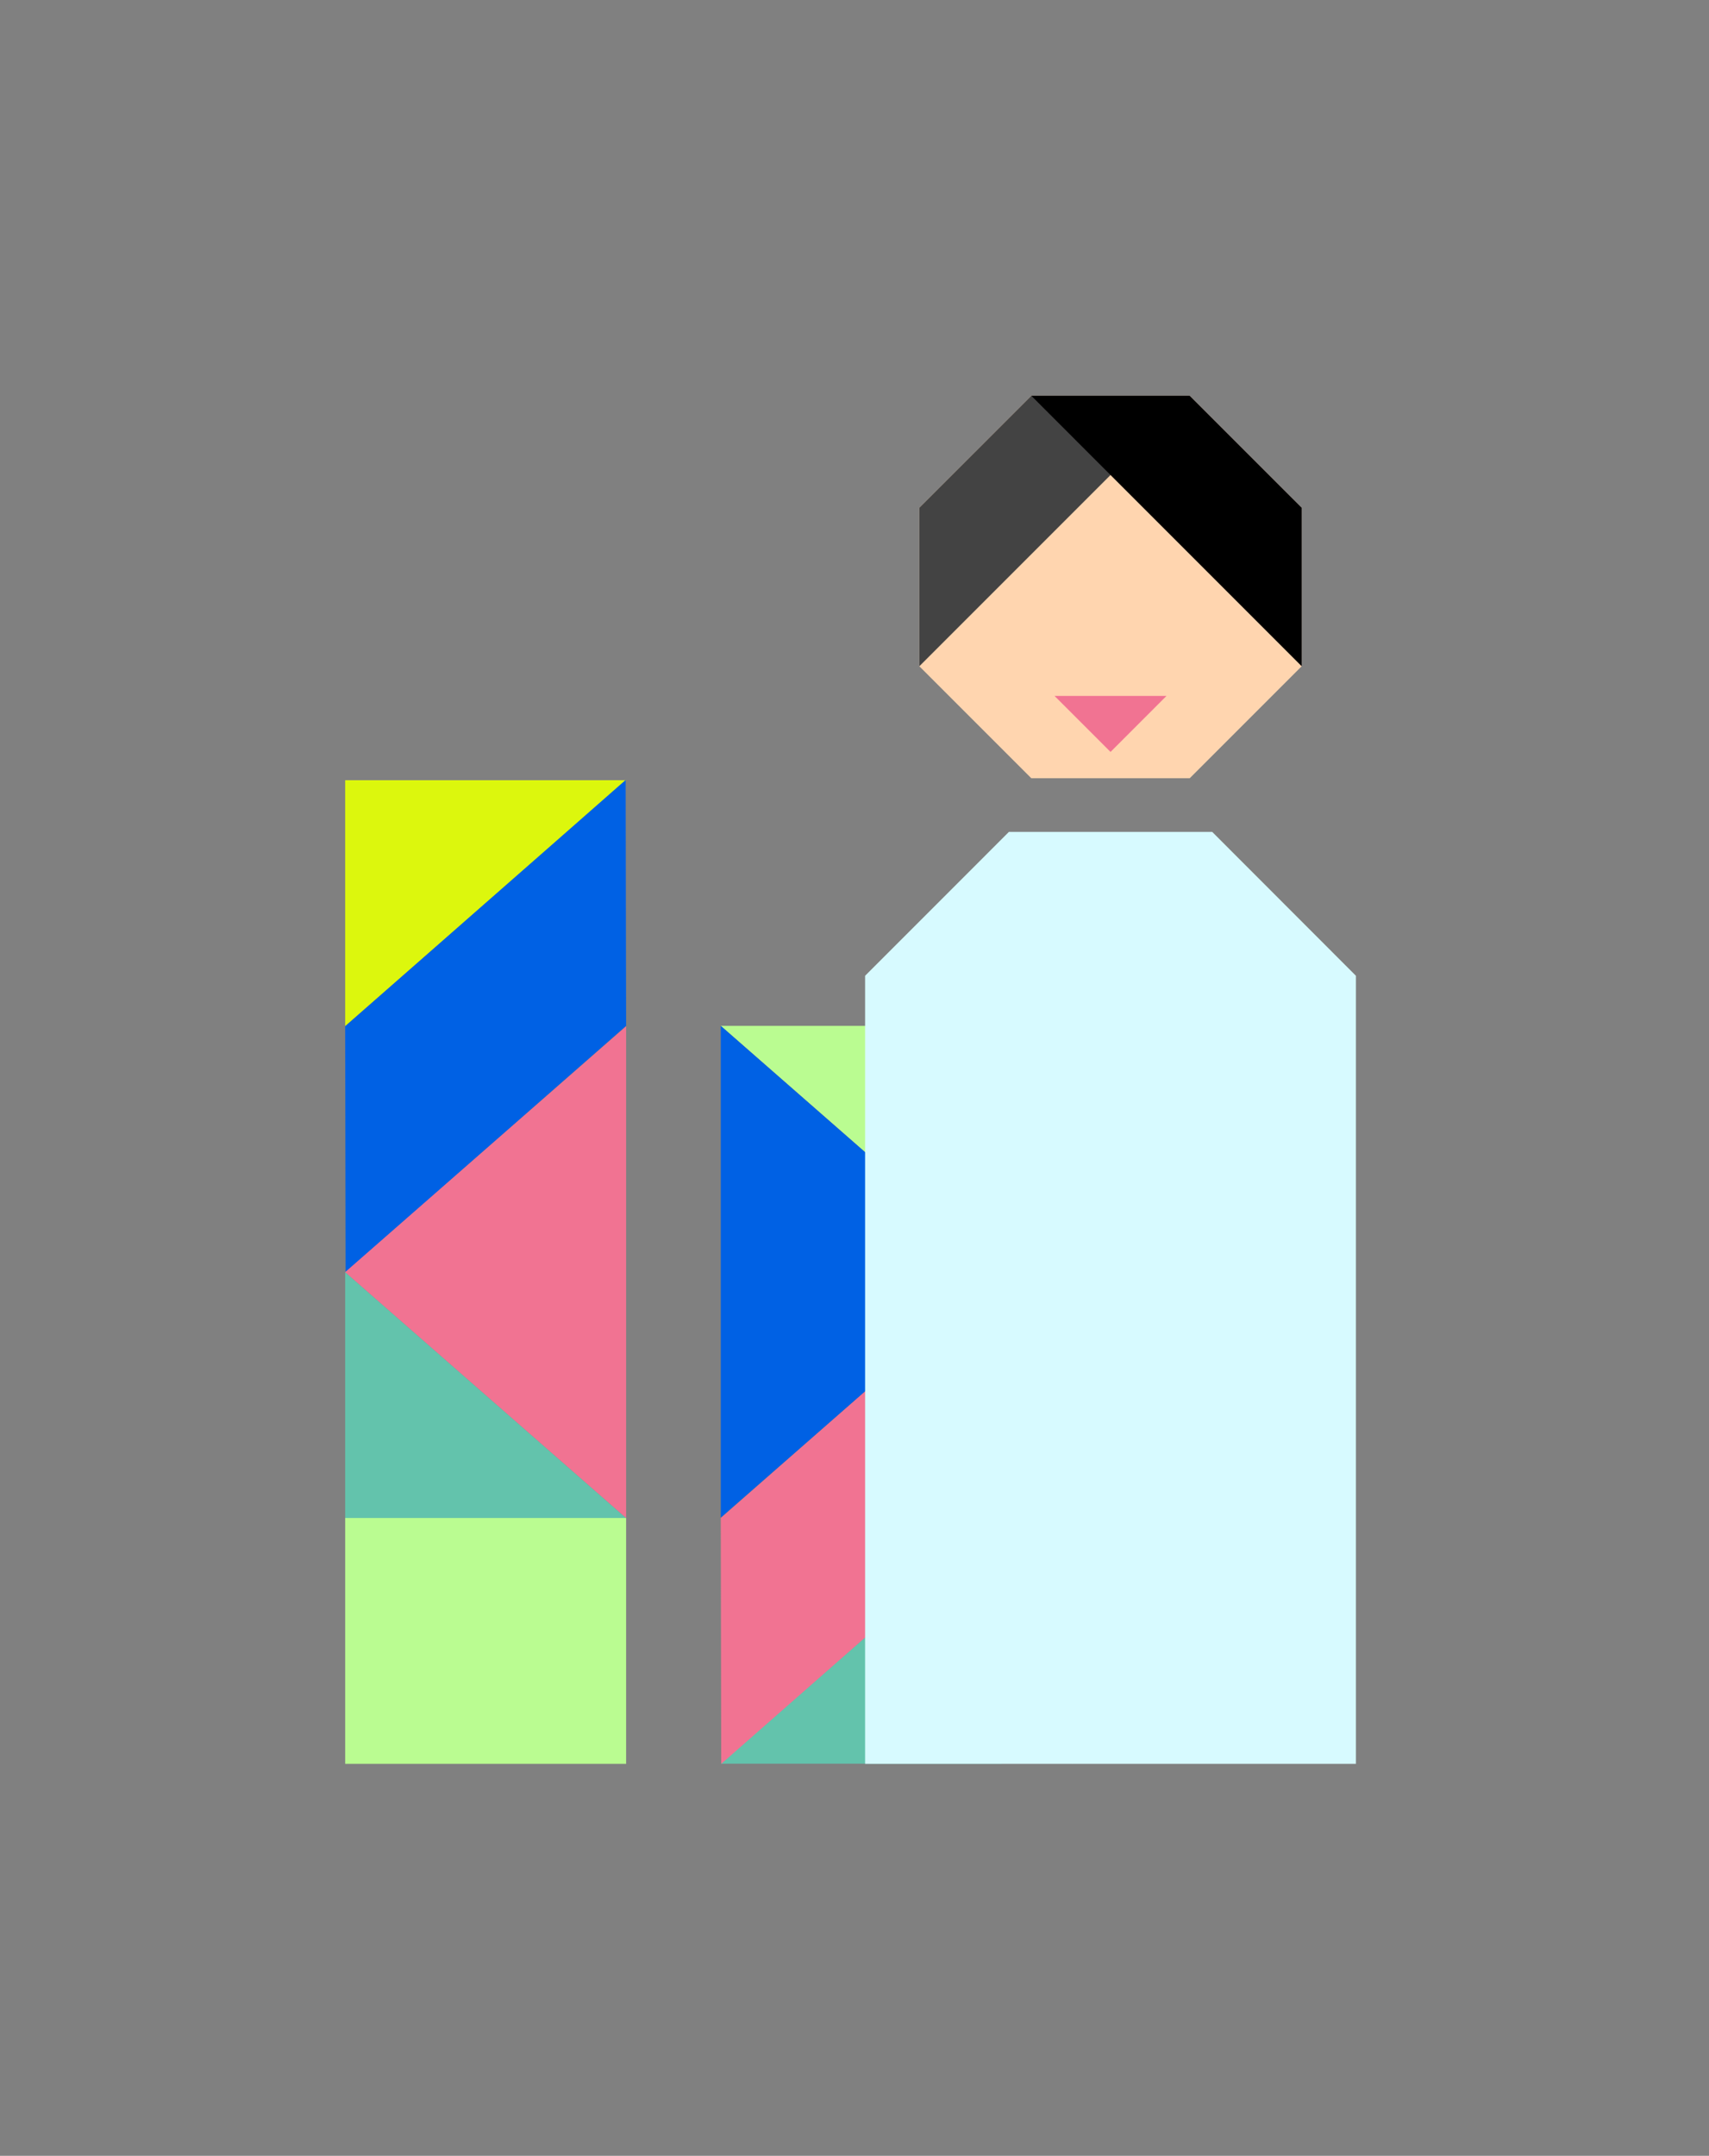 <svg xmlns="http://www.w3.org/2000/svg" width="203" height="256" viewBox="0 0 203 256">
  <rect x="0" y="0" width="203" height="256" fill="#808080" stroke="none"/>
  <g id="Group_5474" data-name="Group 5474" transform="translate(-252 -2451)">
    <g id="Group_5415" data-name="Group 5415" transform="translate(293 2498)">
      <path id="Path_32850" data-name="Path 32850" d="M43.91,95.9,27.224,110.5H60.6V81.3Z" transform="translate(17.39 51.934)" fill="#63c3ac"/>
      <path id="Path_32851" data-name="Path 32851" d="M60.6,74.851V45.656H27.225Z" transform="translate(17.391 29.165)" fill="#bafc91"/>
      <path id="Path_32852" data-name="Path 32852" d="M27.224,92.714l.028,14.6.026,14.6L35.61,114.6l8.328-7.309,8.328-7.311,8.328-7.312-.054-29.193Z" transform="translate(17.391 40.545)" fill="#f17392"/>
      <path id="Path_32853" data-name="Path 32853" d="M27.224,45.656l16.686,14.6,16.684,14.6L43.91,89.448l-16.686,14.6Z" transform="translate(17.391 29.165)" fill="#0061e4"/>
      <path id="Path_32854" data-name="Path 32854" d="M52.641,63.486V92.681l16.686-14.6,16.684-14.6Z" transform="translate(33.627 40.554)" fill="#dcf70d"/>
      <path id="Path_32855" data-name="Path 32855" d="M77.629,70.781,69.3,78.091,60.971,85.4l-8.33,7.311.056,29.195L86.013,92.665l-.028-14.6-.028-14.6Z" transform="translate(33.626 40.545)" fill="#bafc91"/>
      <path id="Path_32856" data-name="Path 32856" d="M69.305,95.913l-16.63,14.549H85.991V81.316Z" transform="translate(33.648 51.944)" fill="#0061e4"/>
      <path id="Path_32857" data-name="Path 32857" d="M0,27.856v29.2l16.686-14.6,16.684-14.6Z" transform="translate(0 17.794)" fill="#dcf70d"/>
      <path id="Path_32858" data-name="Path 32858" d="M0,78.1V92.7H33.371L0,63.5Z" transform="translate(0 40.563)" fill="#63c3ac"/>
      <path id="Path_32859" data-name="Path 32859" d="M24.988,35.152l-8.33,7.309L8.33,49.773,0,57.084.054,86.279,33.372,57.035l-.029-14.6-.026-14.6Z" transform="translate(0 17.785)" fill="#0061e4"/>
      <path id="Path_32860" data-name="Path 32860" d="M16.686,81.316H0v29.195H33.372V81.316Z" transform="translate(0 51.943)" fill="#bafc91"/>
      <path id="Path_32861" data-name="Path 32861" d="M16.686,60.283,0,74.879l16.686,14.6,16.686,14.6V45.686Z" transform="translate(0 29.184)" fill="#f17392"/>
      <path id="Path_32862" data-name="Path 32862" d="M54.921,0,41.616,13.3V32.118l13.305,13.3H73.734l13.3-13.3V13.3L73.734,0Z" transform="translate(26.584 0)" fill="#ffd5af"/>
      <path id="Path_32863" data-name="Path 32863" d="M54.921,0,41.616,13.3V32.118L73.734,0Z" transform="translate(26.584 0)" fill="#434343"/>
      <path id="Path_32864" data-name="Path 32864" d="M49.735,0,81.852,32.118V13.3L68.548,0Z" transform="translate(31.77 0)"/>
      <path id="Path_32865" data-name="Path 32865" d="M54.768,31.6,37.686,48.684v93.583h58.3V48.684L78.917,31.6Z" transform="translate(24.073 20.187)" fill="#d7faff"/>
      <path id="Path_32866" data-name="Path 32866" d="M58.068,28.4l-6.652-6.652h13.3Z" transform="translate(32.844 13.891)" fill="#f17392"/>
    </g>
    <g id="Group_5471" data-name="Group 5471" transform="translate(-186 1759)">
      <rect id="Rectangle_2484" data-name="Rectangle 2484" width="203" height="256" transform="translate(438 692)" fill="none"/>
    </g>
  </g>
</svg>

